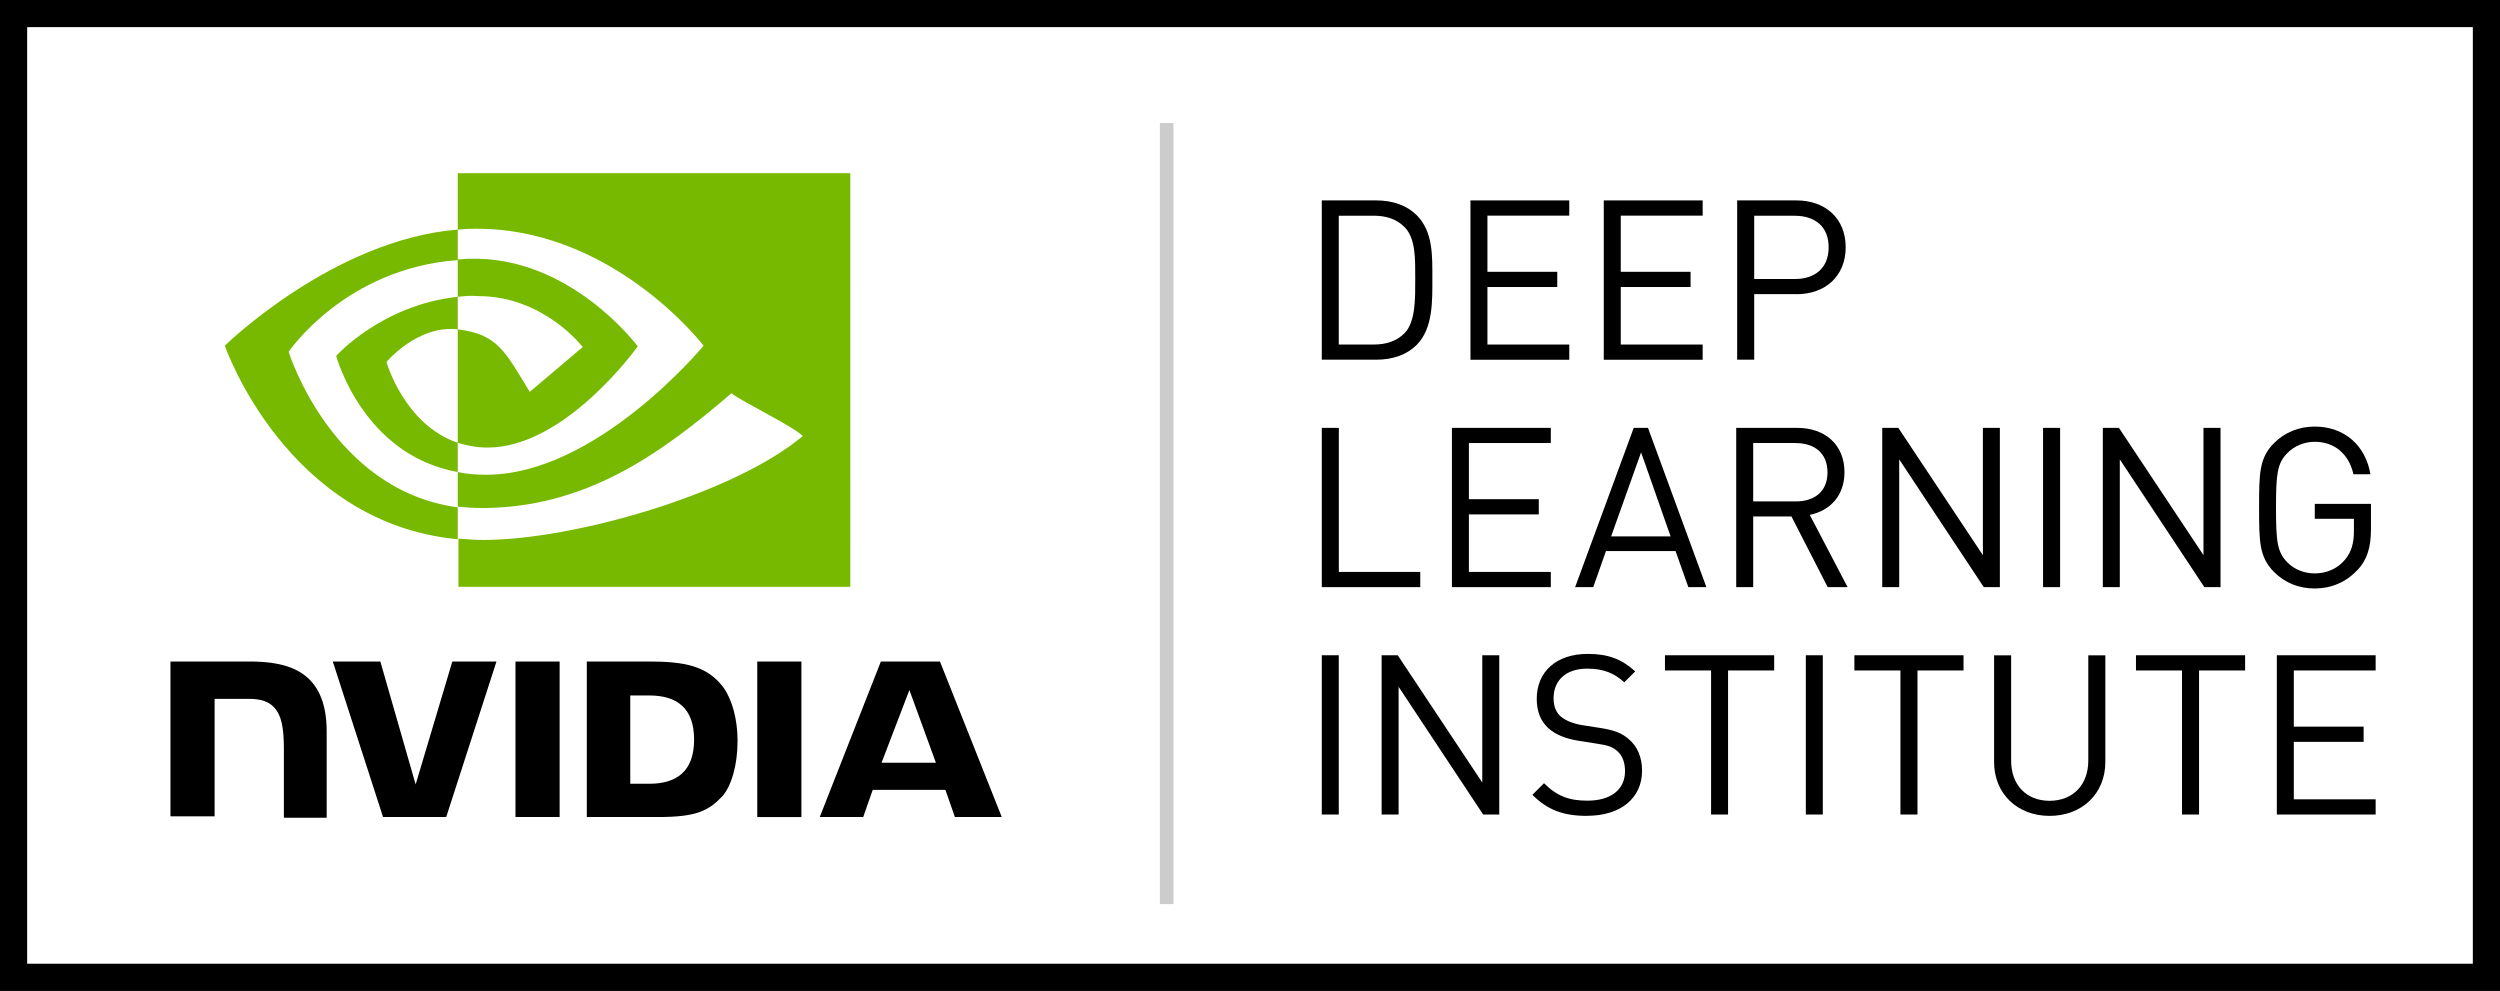 <?xml version="1.0" encoding="UTF-8"?>
<svg id="b" data-name="Layer 2" xmlns="http://www.w3.org/2000/svg" viewBox="0 0 368.1 145.9">
  <rect x="0" y="0" width="368.1" height="145.9" fill="#333333" stroke="none"/>
  <defs>
    <style>
      .h {
        fill: #76b900;
      }

      .i {
        fill: #fff;
        stroke: #000;
        stroke-miterlimit: 10;
        stroke-width: 4px;
      }

      .j {
        fill: #ccc;
      }
    </style>
  </defs>
  <g id="c" data-name="Layer 3">
    <g id="d" data-name="Layer 1-2">
      <g>
        <rect class="i" x="2" y="2" width="364.1" height="141.9"/>
        <g id="e" data-name="NVIDIA Logo">
          <path id="f" data-name="NVIDIA" d="M75.9,97.4v22.9h6.5v-22.9h-6.5ZM25.1,97.3v22.9h6.5v-17.3h5.1c1.7,0,2.9.4,3.7,1.3,1,1.1,1.4,2.8,1.4,6.1v10.1h6.3v-12.7c0-9-5.8-10.3-11.4-10.3h-11.6M86.4,97.4v22.9h10.5c5.6,0,7.4-.9,9.4-3,1.4-1.5,2.3-4.7,2.3-8.2,0-3.2-.8-6.1-2.1-7.9-2.4-3.2-5.8-3.8-11-3.8h-9.1ZM92.8,102.4h2.8c4,0,6.6,1.8,6.6,6.5s-2.6,6.5-6.6,6.5h-2.8v-13ZM66.6,97.4l-5.4,18.1-5.2-18.1h-7l7.4,22.9h9.3l7.4-22.9h-6.5ZM111.5,120.3h6.5v-22.9h-6.5v22.9ZM129.7,97.4l-9,22.9h6.4l1.4-4h10.7l1.4,4h6.9l-9.1-22.9h-8.7,0ZM133.9,101.6l3.9,10.7h-8l4.1-10.7Z"/>
          <path id="g" data-name="Eye Mark" class="h" d="M67.4,43.7v-5.5c.5,0,1.1-.1,1.6-.1,15-.5,24.9,12.9,24.9,12.9,0,0-10.6,14.9-22.1,14.9-1.6,0-3.1-.3-4.4-.7v-16.7c5.9.7,7,3.3,10.6,9.2l7.8-6.6s-5.7-7.5-15.4-7.5c-1-.1-2,0-3,.1M67.4,25.6v8.2c.5,0,1.1-.1,1.6-.1,20.9-.7,34.6,17.2,34.6,17.2,0,0-15.7,19-32,19-1.5,0-2.9-.1-4.2-.4v5.1c1.1.1,2.3.2,3.5.2,15.2,0,26.2-7.8,36.8-16.9,1.8,1.4,9,4.8,10.5,6.3-10.1,8.5-33.7,15.3-47,15.3-1.3,0-2.5-.1-3.7-.2v7.1h57.7V25.5h-57.8v.1ZM67.4,65.2v4.3c-14-2.5-17.9-17.1-17.9-17.1,0,0,6.7-7.5,17.9-8.7v4.8h0c-5.9-.7-10.5,4.8-10.5,4.8,0,0,2.6,9.2,10.5,11.9M42.5,51.8s8.3-12.3,24.9-13.5v-4.5c-18.4,1.5-34.3,17.1-34.3,17.1,0,0,9,26.1,34.3,28.5v-4.7c-18.6-2.5-24.9-22.9-24.9-22.9Z"/>
        </g>
      </g>
    </g>
    <g>
      <path d="M206.84,33.47c-1.22-1.25-2.8-1.71-4.61-1.71h-5.11v18.97h5.11c1.81,0,3.4-.46,4.61-1.71,1.61-1.68,1.54-5.17,1.54-8.04s.07-5.83-1.54-7.51M208.59,50.79c-1.42,1.42-3.49,2.17-5.93,2.17h-8.04v-23.45h8.04c2.43,0,4.51.75,5.93,2.17,2.43,2.43,2.31,6.03,2.31,9.29s.13,7.38-2.31,9.81"/>
      <polygon points="216.51 52.97 216.51 29.51 231.06 29.51 231.06 31.75 219.01 31.75 219.01 40.02 229.29 40.02 229.29 42.26 219.01 42.26 219.01 50.73 231.06 50.73 231.06 52.97 216.51 52.97"/>
      <polygon points="236.14 52.97 236.14 29.51 250.7 29.51 250.7 31.75 238.64 31.75 238.64 40.02 248.92 40.02 248.92 42.26 238.64 42.26 238.64 50.73 250.7 50.73 250.7 52.97 236.14 52.97"/>
      <path d="M264.28,31.76h-5.99v9.32h5.99c2.93,0,4.97-1.58,4.97-4.67s-2.05-4.64-4.97-4.64M264.51,43.31h-6.22v9.65h-2.51v-23.45h8.73c4.28,0,7.25,2.67,7.25,6.89s-2.96,6.92-7.25,6.92"/>
      <polygon points="194.62 86.45 194.62 63 197.13 63 197.13 84.21 209.12 84.21 209.12 86.45 194.62 86.45"/>
      <polygon points="213.78 86.45 213.78 63 228.34 63 228.34 65.23 216.28 65.23 216.28 73.5 226.57 73.5 226.57 75.74 216.28 75.74 216.28 84.21 228.34 84.21 228.34 86.45 213.78 86.45"/>
      <path d="M241.64,66.59l-4.42,12.39h8.76l-4.35-12.39h0ZM248.59,86.45l-1.88-5.31h-10.25l-1.87,5.31h-2.67l8.63-23.45h2.1l8.6,23.45h-2.66,0Z"/>
      <path d="M264.4,65.23h-6.26v8.6h6.26c2.73,0,4.68-1.42,4.68-4.28s-1.94-4.31-4.68-4.31M269.11,86.45l-5.34-10.41h-5.63v10.41h-2.5v-23.45h8.99c4.08,0,6.95,2.47,6.95,6.52,0,3.43-2.07,5.66-5.11,6.29l5.57,10.64h-2.93Z"/>
      <polygon points="292.09 86.45 279.64 67.64 279.64 86.45 277.14 86.45 277.14 63 279.51 63 291.96 81.74 291.96 63 294.46 63 294.46 86.45 292.09 86.45"/>
      <rect x="300.82" y="63" width="2.51" height="23.45"/>
      <polygon points="324.57 86.45 312.12 67.64 312.12 86.45 309.62 86.45 309.62 63 311.99 63 324.44 81.74 324.44 63 326.95 63 326.95 86.45 324.57 86.45"/>
      <path d="M347.08,83.95c-1.65,1.78-3.86,2.7-6.26,2.7s-4.41-.86-5.99-2.43c-2.2-2.21-2.2-4.52-2.2-9.49s0-7.28,2.2-9.49c1.58-1.58,3.66-2.43,5.99-2.43,4.48,0,7.52,2.9,8.2,7.02h-2.5c-.66-2.96-2.77-4.78-5.7-4.78-1.55,0-3.03.63-4.05,1.68-1.48,1.52-1.65,3.1-1.65,8.01s.16,6.52,1.65,8.04c1.02,1.06,2.5,1.65,4.05,1.65,1.72,0,3.36-.69,4.45-2.01.96-1.15,1.32-2.43,1.32-4.25v-1.78h-5.76v-2.2h8.27v3.72c0,2.7-.56,4.51-2.01,6.06"/>
      <rect x="194.62" y="96.48" width="2.5" height="23.45"/>
      <polygon points="218.38 119.93 205.93 101.12 205.93 119.93 203.43 119.93 203.43 96.48 205.8 96.48 218.25 115.22 218.25 96.48 220.75 96.48 220.75 119.93 218.38 119.93"/>
      <path d="M233.67,120.13c-3.52,0-5.83-.89-8.04-3.1l1.71-1.71c1.94,1.94,3.75,2.57,6.39,2.57,3.43,0,5.54-1.61,5.54-4.35,0-1.22-.37-2.27-1.12-2.93-.75-.66-1.35-.86-3.06-1.12l-2.73-.43c-1.84-.3-3.29-.89-4.31-1.78-1.19-1.05-1.78-2.51-1.78-4.38,0-3.99,2.87-6.62,7.51-6.62,3,0,4.98.76,6.99,2.57l-1.61,1.61c-1.45-1.31-3-2.01-5.47-2.01-3.13,0-4.94,1.75-4.94,4.34,0,1.16.33,2.07,1.05,2.7.72.63,1.94,1.09,3.16,1.28l2.57.4c2.21.34,3.29.79,4.28,1.65,1.28,1.08,1.97,2.69,1.97,4.64,0,4.12-3.22,6.66-8.1,6.66"/>
      <polygon points="254.44 98.72 254.44 119.93 251.94 119.93 251.94 98.72 245.15 98.72 245.15 96.48 261.23 96.48 261.23 98.72 254.44 98.72"/>
      <rect x="265.89" y="96.48" width="2.5" height="23.45"/>
      <polygon points="282.33 98.72 282.33 119.93 279.82 119.93 279.82 98.72 273.04 98.72 273.04 96.48 289.11 96.48 289.11 98.72 282.33 98.72"/>
      <path d="M301.78,120.13c-4.74,0-8.17-3.26-8.17-7.93v-15.71h2.51v15.52c0,3.56,2.24,5.9,5.66,5.9s5.7-2.34,5.7-5.9v-15.52h2.51v15.71c0,4.68-3.46,7.93-8.2,7.93"/>
      <polygon points="323.79 98.72 323.79 119.93 321.28 119.93 321.28 98.72 314.5 98.72 314.5 96.48 330.57 96.48 330.57 98.72 323.79 98.72"/>
      <polygon points="335.24 119.93 335.24 96.48 349.79 96.48 349.79 98.72 337.74 98.72 337.74 106.99 348.02 106.99 348.02 109.23 337.74 109.23 337.74 117.69 349.79 117.69 349.79 119.93 335.24 119.93"/>
    </g>
    <rect class="j" x="170.78" y="18.12" width="2" height="115"/>
  </g>
</svg>